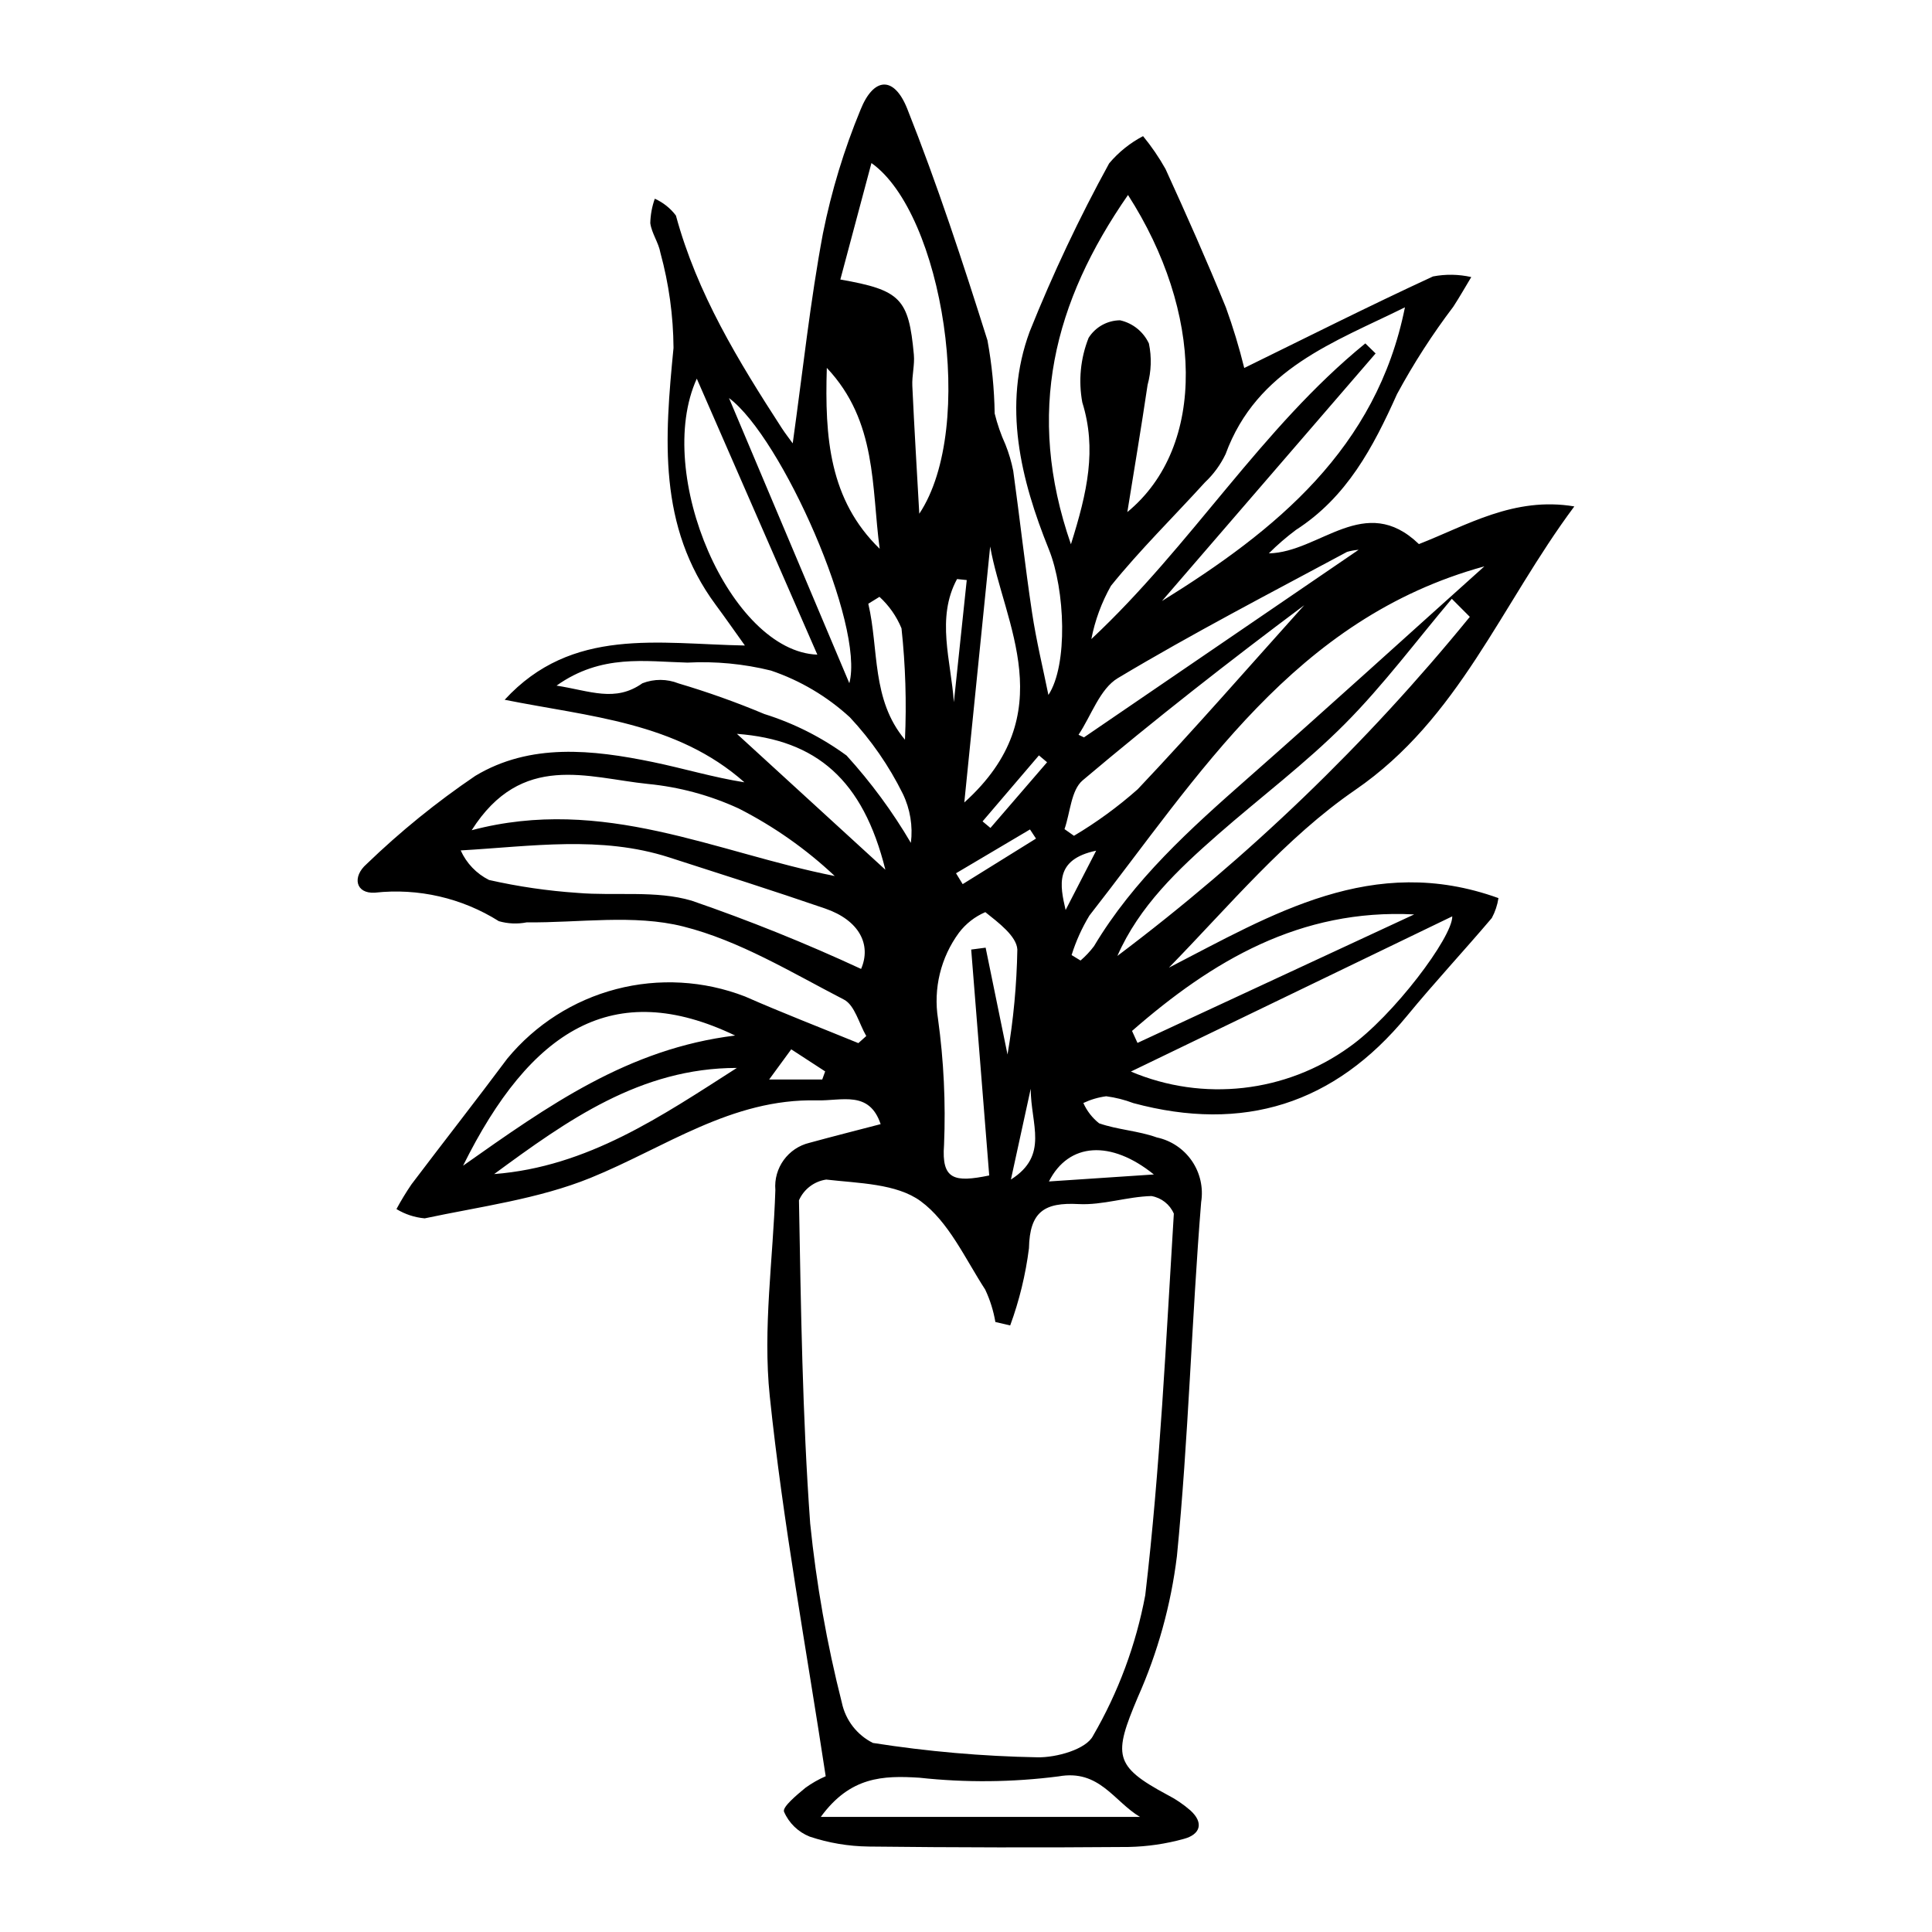<?xml version="1.0" encoding="UTF-8"?>
<!-- The Best Svg Icon site in the world: iconSvg.co, Visit us! https://iconsvg.co -->
<svg fill="#000000" width="800px" height="800px" version="1.1" viewBox="144 144 512 512" xmlns="http://www.w3.org/2000/svg">
 <path d="m373.57 418.56c-1.926-3.309-3.047-8.176-5.918-9.66-13.887-7.176-27.691-15.629-42.598-19.375-13.09-3.289-27.598-0.941-41.477-1.09-2.449 0.484-4.973 0.375-7.371-0.312-9.785-6.156-21.363-8.82-32.855-7.555-5.133 0.32-6.07-4.223-2.191-7.59v-0.004c8.914-8.598 18.551-16.414 28.805-23.363 14.555-8.75 31.035-6.961 47.039-3.66 8.098 1.672 16.043 4.074 24.281 5.371-18.039-15.984-41.098-17.375-63.539-21.875 17.844-19.398 40.746-14.797 63.66-14.379-2.848-3.981-5.238-7.414-7.727-10.773-15.402-20.812-13.516-44.227-11.188-68.098v-0.004c-0.059-8.508-1.223-16.973-3.469-25.18-0.469-2.695-2.312-5.164-2.684-7.856h-0.004c0.051-2.215 0.453-4.41 1.195-6.496 2.211 0.992 4.137 2.523 5.598 4.457 5.602 20.68 16.574 38.617 28.047 56.324 0.949 1.465 2.035 2.84 2.906 4.051 2.695-19.281 4.637-37.656 8.031-55.758h0.004c2.246-11.16 5.566-22.078 9.914-32.602 3.488-8.75 8.914-9.086 12.41-0.293 7.984 20.094 14.746 40.707 21.25 61.352 1.172 6.394 1.812 12.875 1.91 19.379 0.699 2.84 1.66 5.609 2.871 8.273 0.898 2.25 1.582 4.578 2.051 6.953 1.73 12.5 3.106 25.051 4.981 37.523 1.141 7.582 2.969 15.062 4.34 21.852 5.223-7.938 4.438-27.875 0.129-38.555-7.477-18.543-12.332-38.156-5.09-57.75 6.113-15.266 13.145-30.152 21.055-44.57 2.496-2.969 5.547-5.422 8.988-7.219 2.234 2.719 4.223 5.629 5.945 8.695 5.551 12.141 10.977 24.348 16.008 36.707 1.906 5.258 3.527 10.613 4.863 16.039 16.176-7.922 32.969-16.387 50.035-24.266v0.004c3.352-0.641 6.801-0.582 10.129 0.168-1.574 2.609-3.07 5.262-4.734 7.812h0.004c-5.57 7.344-10.57 15.102-14.949 23.207-6.34 14.145-13.324 27.34-26.816 36.008v0.004c-2.527 1.891-4.918 3.957-7.152 6.191 13.527-0.273 25.449-16.254 39.77-2.461 12.656-4.93 25.211-12.656 41.184-9.98-19.465 26.121-30.531 56.219-58.047 75.125-18.477 12.695-33.332 30.66-49.391 47.109 27.363-14.102 54.023-30.461 87.336-18.434-0.281 1.848-0.879 3.633-1.762 5.277-7.398 8.727-15.219 17.105-22.48 25.945-19.242 23.414-43.395 30.949-72.52 23.105-2.316-0.883-4.731-1.488-7.188-1.812-2.102 0.277-4.144 0.879-6.059 1.785 0.938 2.106 2.371 3.953 4.176 5.383 4.926 1.719 10.367 1.973 15.27 3.734l0.004 0.004c3.785 0.801 7.121 3.031 9.312 6.223 2.191 3.191 3.07 7.106 2.457 10.93-2.527 31.242-3.352 62.637-6.422 93.816-1.582 12.902-5.07 25.496-10.359 37.375-6.477 15.332-6.434 18.23 7.809 25.867 2.207 1.129 4.269 2.523 6.137 4.152 3.652 3.332 2.559 6.379-1.73 7.527-4.793 1.332-9.734 2.051-14.707 2.148-22.973 0.184-45.945 0.148-68.918-0.113v-0.004c-5.277-0.066-10.516-0.949-15.523-2.617-3.066-1.211-5.527-3.59-6.832-6.617-0.469-1.258 3.402-4.445 5.668-6.324v-0.004c1.676-1.211 3.481-2.242 5.379-3.066-5.164-34.027-11.332-67.234-14.824-100.73-1.875-17.961 0.898-36.398 1.484-54.625-0.488-5.848 3.371-11.172 9.082-12.523 6.164-1.688 12.367-3.25 18.82-4.938-3.027-9-10.262-6.137-16.875-6.293-22.664-0.543-40.32 12.539-59.988 20.527-13.844 5.625-29.203 7.594-43.984 10.738v-0.004c-2.644-0.238-5.199-1.078-7.469-2.461 1.215-2.254 2.547-4.445 3.988-6.559 8.422-11.145 17.047-22.137 25.398-33.332 7.441-9.004 17.527-15.438 28.828-18.391 11.301-2.953 23.242-2.273 34.137 1.938 9.914 4.359 20.031 8.258 30.059 12.367zm38.137 76.695-3.922-0.91c-0.504-2.973-1.41-5.863-2.695-8.59-5.309-8.176-9.668-17.984-17.117-23.441-6.379-4.672-16.445-4.727-25.012-5.715-3.195 0.465-5.922 2.539-7.227 5.492 0.52 28.566 0.914 57.172 2.973 85.652 1.629 16.02 4.434 31.895 8.395 47.5 0.977 4.621 4.008 8.547 8.234 10.656 14.426 2.266 28.988 3.539 43.59 3.805 5.039 0.105 12.93-2.117 14.734-5.691 6.707-11.539 11.387-24.141 13.844-37.262 3.949-33.547 5.488-67.379 7.574-101.12-1.062-2.461-3.301-4.215-5.941-4.664-6.457 0.16-12.938 2.465-19.316 2.125-9.008-0.48-12.938 1.977-13.137 11.703v0.004c-0.883 6.988-2.551 13.852-4.977 20.465zm94.117-260.25 2.727 2.66c-18.875 21.871-37.75 43.746-56.625 65.617 30.223-18.73 56.891-40.398 64.398-77.84-18.621 9.23-39.219 16.211-47.543 38.934h-0.004c-1.34 2.801-3.188 5.328-5.453 7.453-8.309 9.148-17.172 17.836-24.918 27.43v0.004c-2.477 4.391-4.227 9.148-5.188 14.094 26.586-24.844 45-55.867 72.602-78.348zm-62.891-39.332c-19.625 28.289-27.258 57.602-15.125 92.562 4.371-13.883 6.867-25.18 3.023-37.57h-0.004c-1.07-5.754-0.492-11.695 1.668-17.137 1.809-2.867 4.949-4.617 8.34-4.648 3.359 0.754 6.18 3.023 7.637 6.144 0.758 3.633 0.637 7.394-0.348 10.969-1.699 11.48-3.633 22.926-5.367 33.711 21.266-17.508 19.984-53.234 0.176-84.031zm-14.945 201.43 2.367 1.445c1.324-1.137 2.519-2.41 3.566-3.801 10.516-17.617 25.5-31.07 40.684-44.438 21.082-18.559 41.859-37.465 62.77-56.219-50.34 13.805-75.566 55.348-104.67 92.543-1.988 3.285-3.574 6.801-4.719 10.469zm15.711 30.871c19.109 8.09 41.055 5.621 57.895-6.508 11.605-8.191 27.359-29.109 27.273-34.625-27.648 13.352-55.898 26.996-85.168 41.133zm-71.5-27.199c2.785-6.445-0.477-12.898-9.539-16.012-13.723-4.715-27.555-9.117-41.367-13.559-18.082-5.812-36.461-2.91-55.203-1.836v-0.004c1.523 3.402 4.176 6.172 7.512 7.84 7.707 1.742 15.535 2.883 23.418 3.418 10.113 0.859 20.828-0.73 30.297 2.07l0.004 0.004c15.258 5.254 30.238 11.289 44.879 18.078zm15.422-120.63c15.301-23.012 6.164-79.617-12.68-92.934-2.785 10.43-5.504 20.602-8.242 30.863 15.977 2.809 18.117 5.035 19.484 19.91 0.25 2.727-0.535 5.535-0.406 8.289 0.523 11.297 1.215 22.582 1.844 33.871zm-118.62 83.871c34.93-9.227 64.641 5.91 96.219 12.137v0.004c-7.586-7.141-16.156-13.164-25.441-17.891-7.609-3.508-15.754-5.707-24.09-6.516-15.922-1.621-33.441-8.59-46.688 12.266zm91.602-46.535c-10.797-24.719-21.09-48.285-31.945-73.137-11.508 25.305 8.953 72.332 31.945 73.141zm40.773 78.16 3.828-0.5c1.793 8.758 3.586 17.512 5.797 28.305l0.004 0.004c1.57-9.195 2.441-18.496 2.602-27.82-0.184-3.547-5.062-7.168-8.484-9.906-2.762 1.184-5.172 3.062-6.988 5.457-4.828 6.566-6.828 14.789-5.551 22.836 1.527 11.055 2.062 22.23 1.598 33.383-0.711 9.285 2.766 10.004 11.973 8.109-1.594-20.016-3.188-39.969-4.777-59.863zm132.14-88.172c-1.59-1.594-3.18-3.188-4.769-4.781-9.379 11.102-18.102 22.855-28.312 33.125-10.453 10.516-22.438 19.5-33.625 29.301-10.645 9.328-20.902 19.02-26.691 32.211h0.004c34.648-26.066 66.008-56.238 93.395-89.855zm-242.02 18.227c8.906 1.391 15.504 4.488 22.738-0.617l0.004-0.004c3.082-1.203 6.508-1.191 9.586 0.035 7.719 2.289 15.309 4.996 22.73 8.109 7.824 2.449 15.188 6.168 21.805 11.008 6.461 7.109 12.172 14.863 17.035 23.145 0.562-4.453-0.184-8.973-2.137-13.016-3.66-7.398-8.383-14.223-14.02-20.254-6.035-5.543-13.16-9.766-20.926-12.395-7.238-1.789-14.703-2.5-22.152-2.109-11.176-0.277-22.762-2.359-34.664 6.098zm-24.781 127.23c22.578-15.914 43.738-31.031 72.102-34.5-32.254-15.473-54.223-1.562-72.102 34.5zm179.39 172.57c-6.906-4.098-10.75-12.676-21.574-10.738-12.23 1.574-24.609 1.691-36.867 0.355-9.668-0.609-18.34-0.324-26.141 10.383h84.586zm-20-261.77 2.508 1.766c6.004-3.57 11.66-7.699 16.891-12.332 15.066-15.922 29.473-32.469 44.133-48.777-19.809 14.812-39.586 30.246-58.73 46.426-3.055 2.586-3.273 8.527-4.801 12.918zm92.664 22.605c-30.227-1.562-53.535 12.324-74.766 30.875l1.445 3.176zm-13.41-97.523 1.18 0.914h-0.004c-1.867-0.168-3.754 0.012-5.555 0.535-20.367 10.938-40.922 21.586-60.742 33.453-4.762 2.852-7.012 9.895-10.414 15.012l1.438 0.691c24.699-16.867 49.398-33.738 74.098-50.605zm-230.4 166.33c24.785-1.91 44.383-15.379 64.316-28.129-25.543 0.004-44.984 13.918-64.316 28.129zm124.59-98.473c26.09-23.492 10.453-47.418 6.856-67.832-2.035 20.09-4.348 42.98-6.856 67.832zm-30.469-31.609c4.102-15.359-17.879-65.105-31.891-75.574 10.348 24.516 20.805 49.297 31.891 75.57zm8.047-35.625c-2.207-16.281-0.621-33.742-14.012-47.941-0.566 18.449 0.66 34.973 14.012 47.941zm1.504 85.055c-5.91-23.797-18.211-34.414-39.344-36.012 12.492 11.43 25.145 23.012 39.344 36.012zm-1.562-72.32-2.961 1.828c2.844 12.086 0.781 25.398 9.715 36.039v-0.004c0.445-9.848 0.141-19.719-0.918-29.52-1.309-3.176-3.301-6.023-5.836-8.344zm44.91 154.93c10.492-0.699 19.148-1.273 27.805-1.852-11.375-9.188-22.559-8.504-27.805 1.852zm-25.195-127c1.137-10.793 2.273-21.582 3.414-32.375l-2.574-0.266c-5.602 10.332-1.594 21.652-0.84 32.641zm21.766 36.133c-0.531-0.805-1.059-1.613-1.59-2.418l-19.605 11.609 1.766 2.883c6.481-4.023 12.953-8.047 19.43-12.074zm2.938-20.227-2.16-1.816c-4.981 5.832-9.957 11.66-14.938 17.488l2.086 1.738c5.004-5.805 10.008-11.605 15.012-17.406zm4.914 39.156c2.434-4.723 4.863-9.441 8.094-15.719-11.094 2.32-9.594 9.211-8.094 15.723zm-14.5 71.43c10.152-6.438 5.258-14.57 5.25-24.055-1.969 9.023-3.465 15.879-5.25 24.059zm-50-26.512 0.777-2.144c-2.769-1.801-5.535-3.602-8.992-5.852-1.891 2.586-3.547 4.848-5.852 7.996z"/>
</svg>